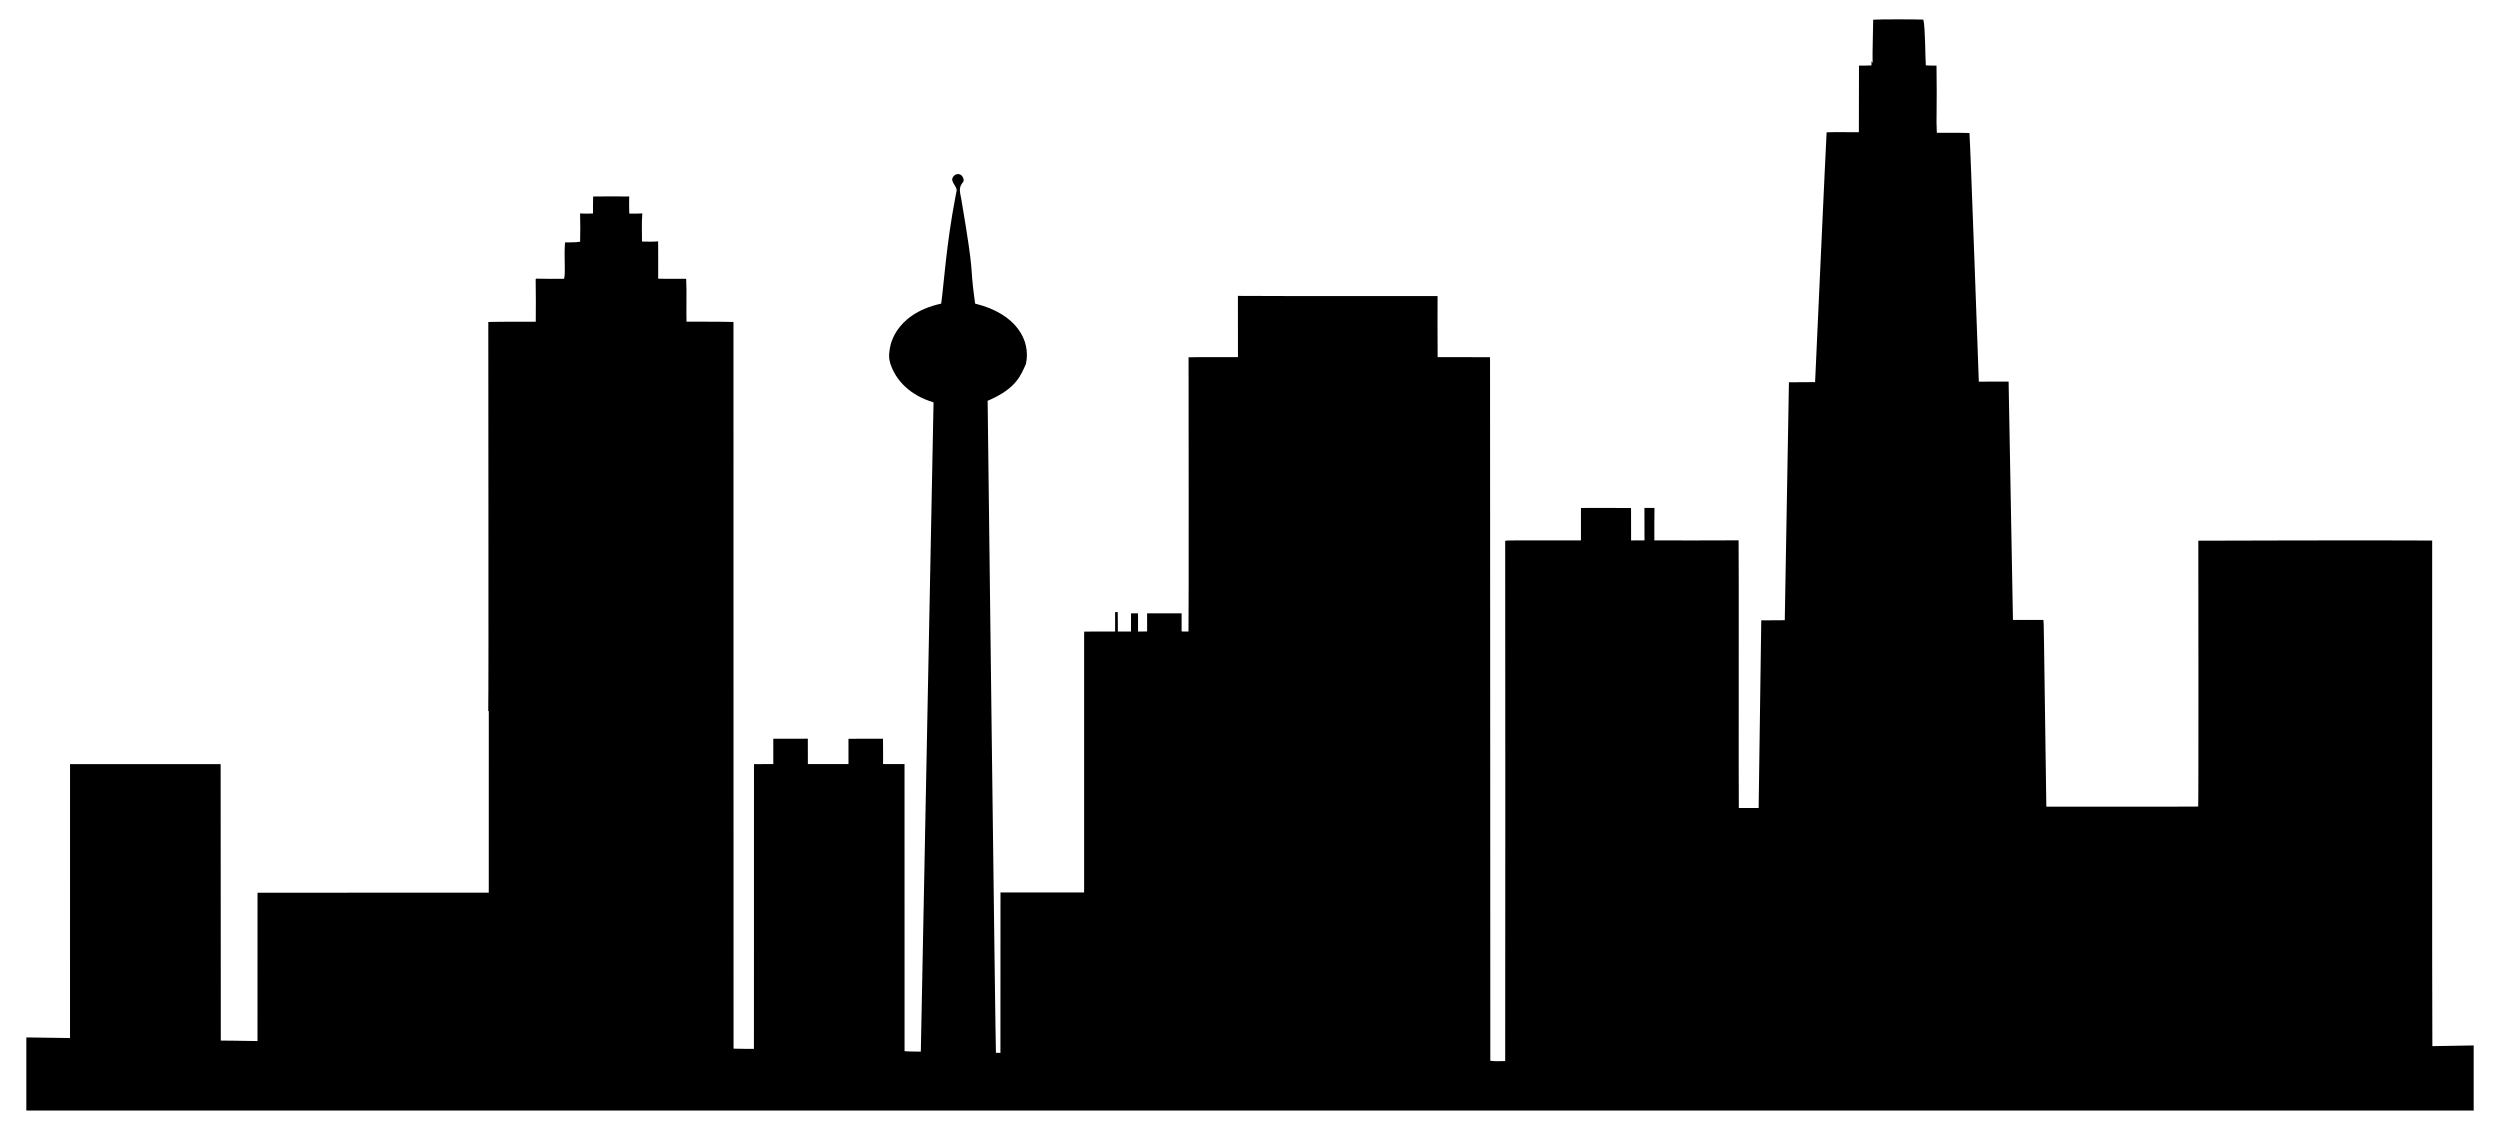 <?xml version="1.0" encoding="utf-8"?>
<svg version="1.1" id="Layer_1" xmlns="http://www.w3.org/2000/svg" xmlns:xlink="http://www.w3.org/1999/xlink" x="0px" y="0px"
	 viewBox="0 0 2615.082 1181.895" enable-background="new 0 0 2615.082 1181.895" xml:space="preserve">
<path d="M930.952,379.14c0.02,0.09,0.07,0.25,0.14,0.47c0.03,0.1,0.05,0.19,0.09,0.29c-0.13-0.47-0.21-0.74-0.25-0.86
	C930.942,379.07,930.952,379.11,930.952,379.14z"/>
<path d="M2544.322,1094.3c-0.35-13.55-0.2-527.88-0.19-528.88c-58.706-0.447-244.62,0.17-244.62,0.17
	c0,8.98,0.35,269.03-0.14,278.09c-12.1,0.25-154.82,0.09-158.85,0.08c-2.94-202.99-2.49-189.55-3.07-195.27
	c-10.61-0.15-21.24,0-31.85-0.01c-0.15-8.39-4.51-246.66-4.54-249.33c-10.38-0.01-20.78,0.07-31.16,0.06
	c-0.2-5.56-8.91-251.12-9.8-260.06c-11.26-0.44-22.52-0.06-33.78-0.26l-0.38-0.56c-0.77-12.81,0.36-26.26-0.3-69.7
	c-3.74,0.05-7.47-0.04-11.18-0.27c-0.69-8.56-0.45-38.64-2.57-47.85c-6.23-0.34-45.78-0.44-52.48,0.09
	c-0.05,11.48-0.93,34.21-0.6,45.29c-0.42-0.66-0.8-1.32-1.16-1.99c-0.04,1.51-0.06,3.02-0.06,4.53c-4.35,0.21-8.71,0.23-13.04,0.16
	c0,1.05-0.03,64.95-0.12,69.71c-11.25,0.15-22.5-0.34-33.74,0.11c-0.67,9.592-11.996,260.267-12.05,261.28
	c-9.12,0.23-18.25,0.02-27.37,0.18c-0.02,1.01-4.33,242.17-4.36,248.89c-8.2,0.22-16.39-0.05-24.58,0.15
	c-0.16,18.54-2.43,173.41-2.74,196.31c-6.91-0.02-13.82,0-20.73,0c-0.36-5.32,0.19-268.22-0.24-280.02
	c-29.37,0.23-58.75,0.05-88.12,0.09c0.06-11.32-0.14-22.65,0.13-33.98c-3.51,0.03-7.02-0.03-10.51,0.02
	c0.12,11.32,0.01,22.63,0.06,33.95c-4.68,0.05-9.35,0.03-14.02,0.03c-0.05-6.51-0.05-33.15-0.05-33.92
	c-17.46-0.13-34.93-0.06-52.39-0.04c-0.04,5.85,0.03,25.6-0.02,33.94c-81.76,0.09-76.44-0.26-79.24,0.57
	c0.19,14.23,0.18,535.23,0,544.02c-5.18,0.17-10.4,0.37-15.55-0.27c-0.12-3.72-0.12-726.69-0.29-735.93
	c-18.27-0.22-36.54-0.04-54.81-0.08c-0.25-21.3-0.07-42.6-0.08-63.89c-69.62-0.19-139.24,0.19-208.84-0.2
	c0.08,21.35,0.1,42.72,0.04,64.09c-13.76,0.073-44.725-0.141-51.66,0.14c0,0,0.34,277.2-0.08,286.82c-2.41,0.1-4.8,0.04-7.19-0.02
	c0.01-6.34,0.05-12.68-0.01-19.01c-12.02,0.02-24.05,0-36.07,0.01c-0.06,6.33-0.03,12.68-0.02,19.01c-3.16,0.07-6.32,0.07-9.48,0.05
	c-0.01-6.35,0.04-12.7-0.02-19.04c-2.45-0.02-4.87-0.02-7.3,0c-0.05,6.34,0.02,12.68-0.05,19.02c-4.58,0.04-9.17,0.05-13.74,0
	c-0.13-6.81,0.1-13.63-0.15-20.44c-0.69,0.05-2.05,0.16-2.73,0.22c0.04,6.74,0.02,13.48,0,20.23c-10.77,0.09-21.53-0.06-32.29,0.06
	c-0.2,4.27-0.09-15.63-0.12,272.87c-29.16-0.03-58.32-0.04-87.48,0.01c-0.07,55.93-0.04,111.85-0.06,167.79
	c-1.58-0.03-3.15-0.02-4.71-0.05c-0.49-3.91-8.69-679.88-8.68-682.03c30.41-12.8,34.93-27.34,40-38.44
	c0.07-0.23,0.13-0.56,0.18-0.95c-0.01,0.16-0.02,0.33-0.04,0.49c5.02-23.99-9.53-51.99-53.24-62.78
	c-6.73-48.93,0.72-19.51-14.3-108.46c-1.651-8.383-2.803-12.502,0.571-17.11c1.219-1.665,2.325-2.793,1.585-5.027
	c-2.941-8.875-12.767-4.011-11.715,1.807c0.95,3.63,4.08,6.29,4.62,10.09c-0.37,2.53-0.74,3.68-1.43,7.55
	c-9.6,49.87-12.17,92.98-14.81,111.17c-51.459,11.398-53.87,48.14-53.87,48.14c-1.656,9.025,0.55,13.23,0.55,14.23
	c5.794,18.116,20.634,33.485,45.32,40.9c-0.25,16.23-13.28,678.15-13.3,679.16c-3.18-0.03-13.36-0.05-17.01-0.45
	c-0.01-100.1,0.04-200.2-0.04-300.31c-7.48,0.03-14.96,0.08-22.43-0.01c-0.06-8.86,0.1-17.71-0.09-26.55
	c-12.03-0.04-24.07,0.04-36.11,0.09c0.04,8.82,0.06,17.64,0,26.46c-14.16,0.06-28.32,0.05-42.48,0.01
	c-0.02-8.85,0.04-17.7-0.04-26.56c-12.05,0.04-24.09-0.07-36.13,0.01c0,1-0.04,24.11,0.02,26.54c-6.74,0.09-13.47,0.02-20.21,0.04
	c-0.07,99.28,0.03,198.57-0.06,297.86c-3.2,0.18-14.6-0.19-21.32-0.23c-0.1-6.03-0.06-752.04-0.08-760.14
	c-11.45-0.4-48.57-0.25-49.12-0.28c-0.38-14.95,0.36-29.93-0.36-44.88c-9.76-0.06-19.52,0.2-29.28-0.14c-0.03-13,0.14-26-0.05-39
	c-5.62,0.47-11.26,0.27-16.88,0.19c0.08-9.8-0.52-19.64,0.35-29.41c-4.55,0.32-9.11,0.18-13.66,0.13
	c-0.24-5.95-0.15-11.9-0.08-17.85c-12.56-0.16-25.12-0.13-37.68,0c-0.32,5.94-0.08,11.87-0.18,17.82c-4.5,0.07-9.01,0.22-13.51-0.14
	c0.29,9.86,0.24,19.75,0.05,29.61c-5.22,0.94-10.52,0.55-15.79,0.78c-1.29,14.8,0.8,31.4-0.99,38
	c-9.715,0.03-19.46,0.203-29.174-0.139c-0.225,0.222-0.341,0.337-0.566,0.559c0.34,14.84,0.15,29.68,0.11,44.52
	c-53.058-0.131-49.65,0.37-49.65,0.37c-0.12,17.01,0.51,384.46-0.06,406.87l0.58,0.04c-0.02,105.18-0.03,189.53-0.03,189.91
	c0,0-241.87,0.08-241.89,0.08c-0.02,51.72-0.03,103.44-0.03,155.15c-9.82,0-25.15-0.54-38.38-0.46c0,0-0.17-289.23-0.17-289.24
	c-52.52,0.06-105.02-0.02-157.53,0.04c0,1,0.05,279.08-0.03,286.51c-15.23-0.15-30.46-0.46-45.69-0.65v76.5h2560v-68.12
	C2573.132,1093.81,2558.722,1093.97,2544.322,1094.3z"/>
</svg>
